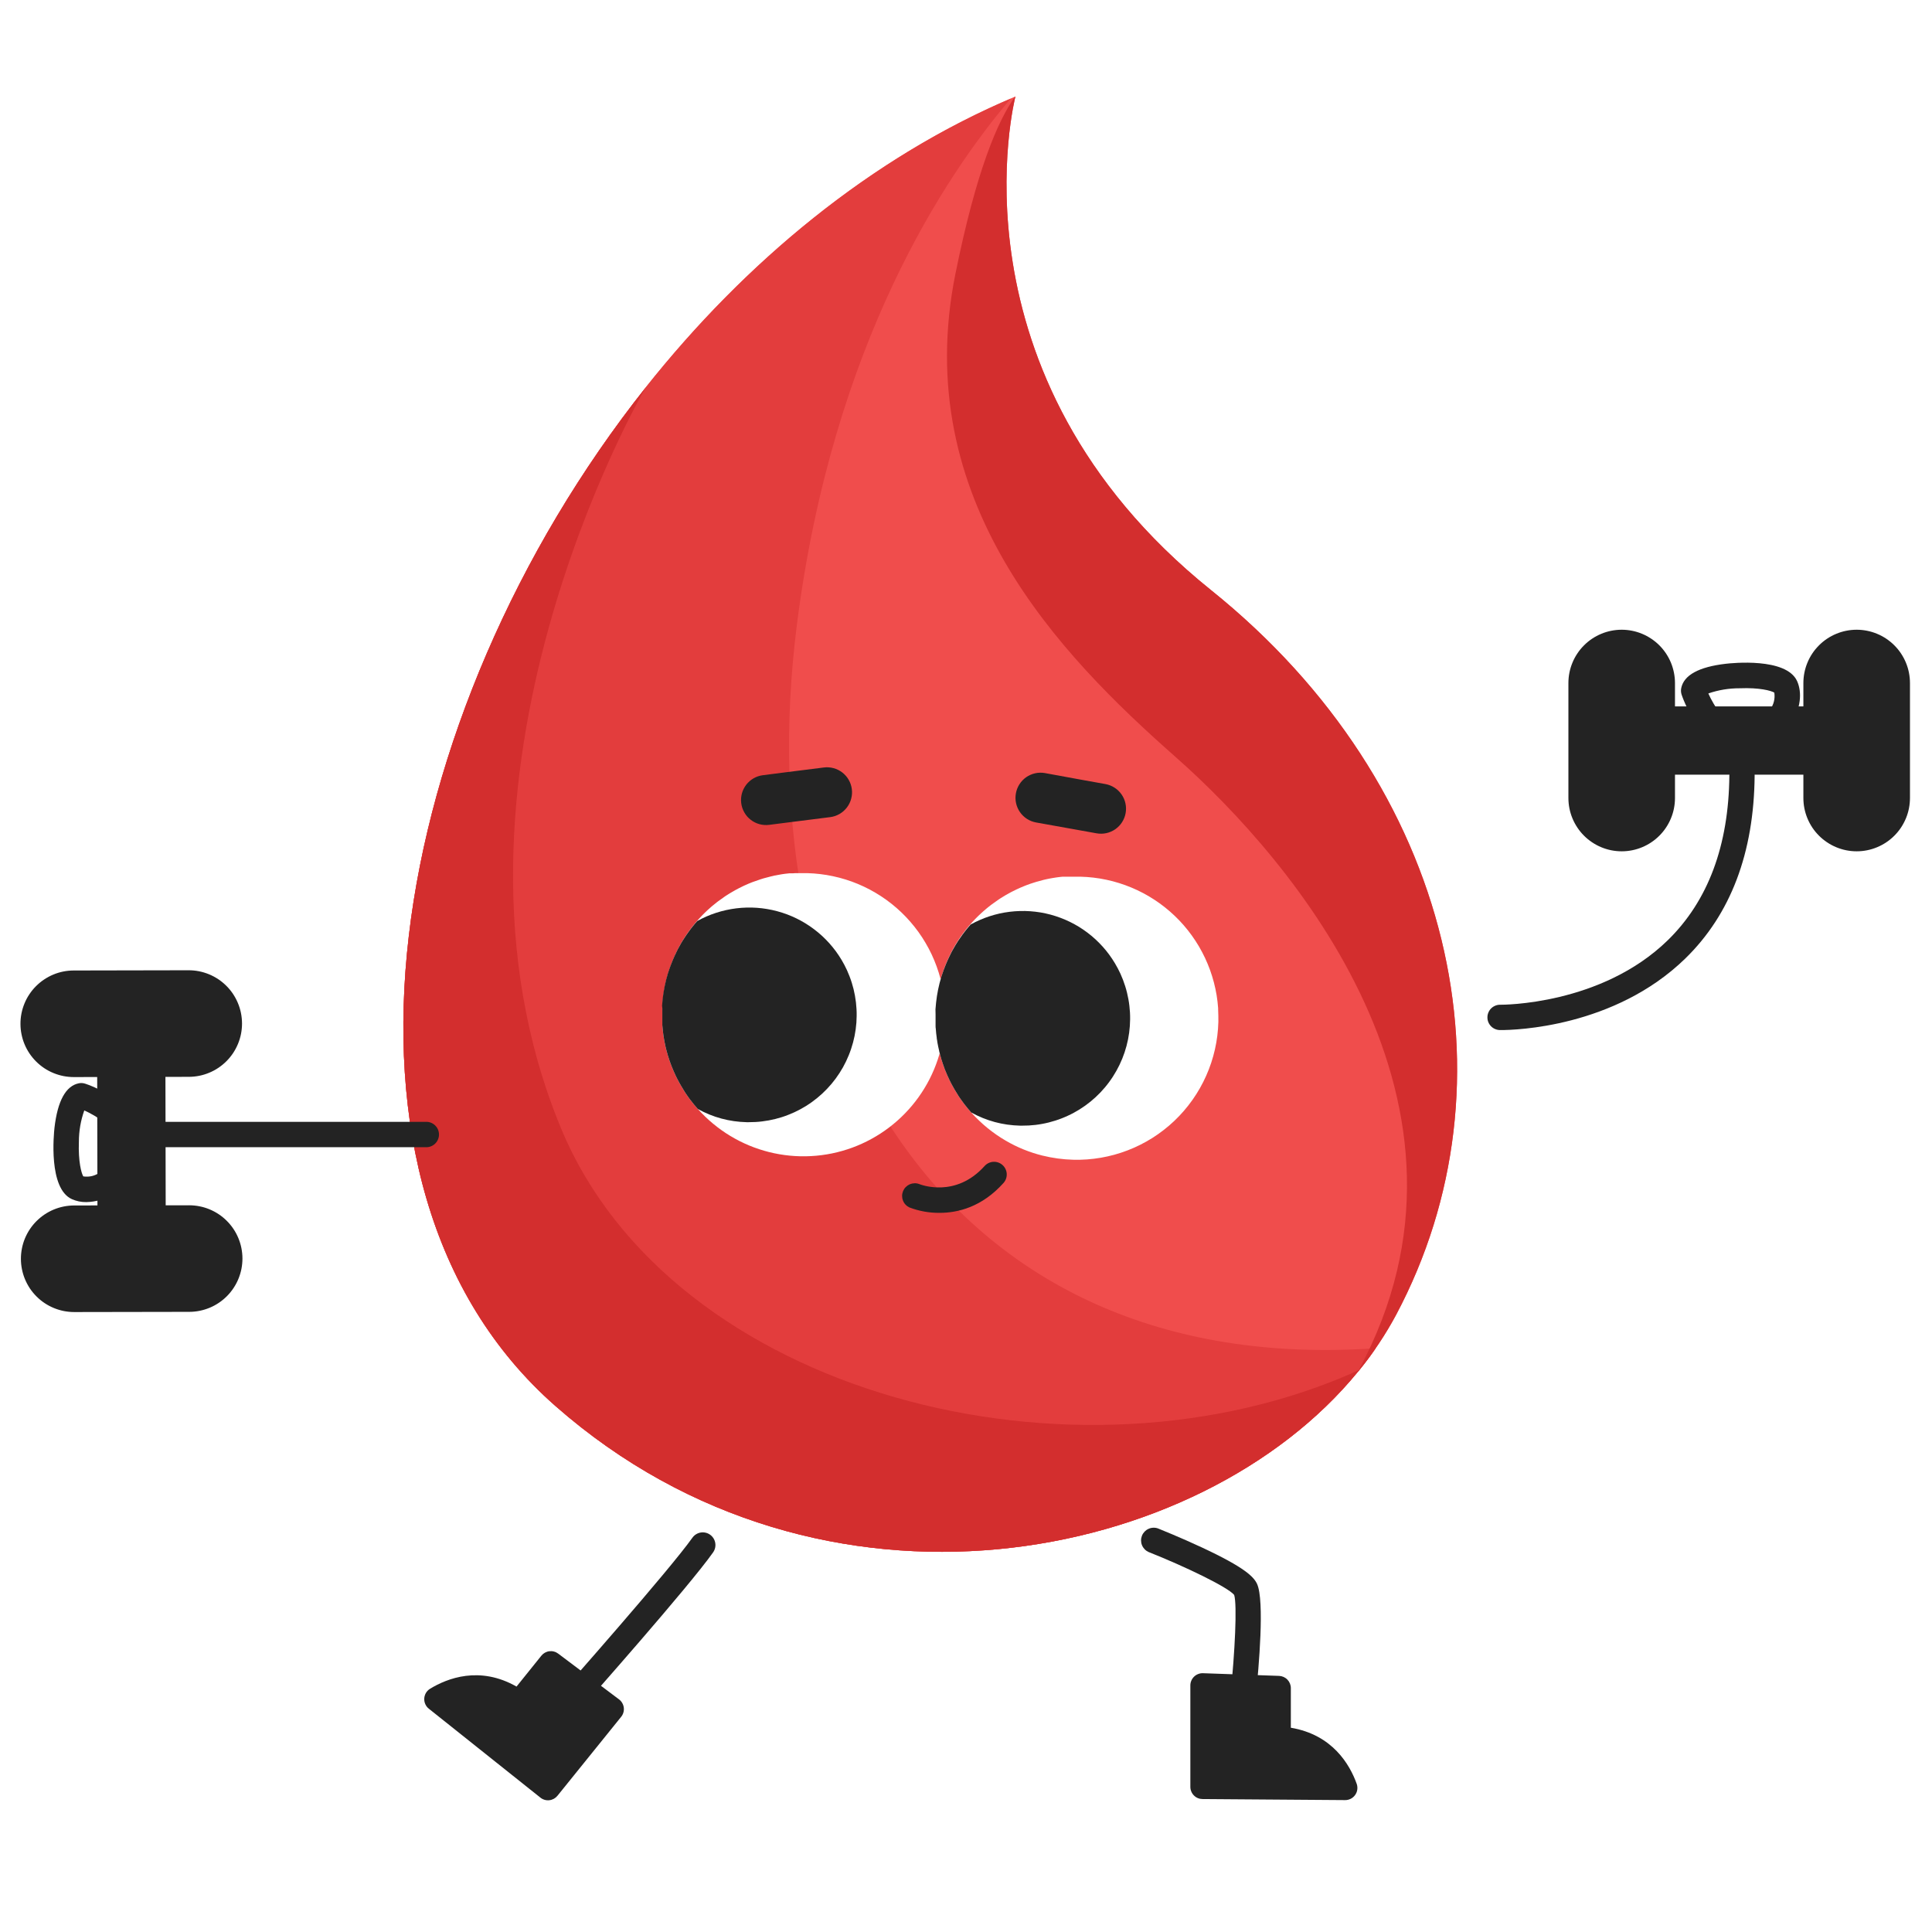 <svg xmlns="http://www.w3.org/2000/svg" xmlns:xlink="http://www.w3.org/1999/xlink" width="500" zoomAndPan="magnify" viewBox="0 0 375 375" height="500" preserveAspectRatio="xMidYMid meet" version="1.2"><defs><clipPath id="af951b482e"><path d="M 78 18.75 L 283 18.75 L 283 302 L 78 302 Z M 78 18.75 "/></clipPath><clipPath id="afd2c31b2b"><path d="M 183 18.75 L 283 18.75 L 283 267 L 183 267 Z M 183 18.75 "/></clipPath><clipPath id="ba97d9a2d4"><path d="M 350 122 L 370.723 122 L 370.723 166 L 350 166 Z M 350 122 "/></clipPath><clipPath id="42509236d5"><path d="M 3.973 188 L 47 188 L 47 210 L 3.973 210 Z M 3.973 188 "/></clipPath><clipPath id="b9576ad193"><path d="M 82 320 L 122 320 L 122 349.5 L 82 349.5 Z M 82 320 "/></clipPath><clipPath id="9cf28ecd0b"><path d="M 231 324 L 264 324 L 264 349.5 L 231 349.5 Z M 231 324 "/></clipPath></defs><g id="098ad892b8"><rect x="0" width="375" y="0" height="375" style="fill:#ffffff;fill-opacity:1;stroke:none;"/><rect x="0" width="375" y="0" height="375" style="fill:#ffffff;fill-opacity:1;stroke:none;"/><g clip-rule="nonzero" clip-path="url(#af951b482e)"><path style=" stroke:none;fill-rule:nonzero;fill:#f04d4c;fill-opacity:1;" d="M 107.828 272.918 C 159.75 318.52 233 303.586 263.512 266.316 C 263.629 266.184 263.738 266.043 263.852 265.902 C 266.559 262.578 268.93 259.023 270.965 255.246 C 294.898 210.262 282.473 152.613 235.023 114.508 C 183.062 72.734 197.086 18.754 197.086 18.754 L 197.027 18.754 C 169.258 30.426 144.73 50.734 125.293 75.234 C 75.121 138.551 58.777 229.844 107.828 272.918 Z M 107.828 272.918 "/></g><path style=" stroke:none;fill-rule:nonzero;fill:#e33d3d;fill-opacity:1;" d="M 107.828 272.918 C 58.777 229.844 75.121 138.551 125.285 75.273 C 144.531 51.031 168.758 30.863 196.184 19.145 C 183.59 33.91 161.613 66.66 154.676 121.254 C 144.758 199.34 183.406 267.488 267.027 261.688 C 266.047 263.152 264.988 264.57 263.852 265.934 C 263.738 266.074 263.629 266.211 263.512 266.344 C 233 303.586 159.75 318.52 107.828 272.918 Z M 107.828 272.918 "/><path style=" stroke:none;fill-rule:nonzero;fill:#d32e2e;fill-opacity:1;" d="M 107.828 272.918 C 159.75 318.52 233 303.586 263.512 266.316 C 263.629 266.184 263.738 266.043 263.852 265.902 L 263.688 265.977 C 208.676 290.836 130.285 270.738 108.855 218.906 C 80.988 151.52 124.762 76.168 125.285 75.273 C 75.121 138.551 58.777 229.844 107.828 272.918 Z M 107.828 272.918 "/><g clip-rule="nonzero" clip-path="url(#afd2c31b2b)"><path style=" stroke:none;fill-rule:nonzero;fill:#d32e2e;fill-opacity:1;" d="M 228.211 146.957 C 250.777 166.879 291.473 214.441 263.777 265.844 L 263.688 266.008 L 263.512 266.344 C 263.629 266.211 263.738 266.074 263.852 265.934 C 266.559 262.598 268.93 259.035 270.965 255.246 C 294.898 210.262 282.473 152.613 235.023 114.508 C 183.062 72.734 197.086 18.754 197.086 18.754 L 197.027 18.754 C 193.668 23.414 189.496 33.133 185.453 53.113 C 176.562 97.16 205.633 127.035 228.211 146.957 Z M 228.211 146.957 "/></g><path style=" stroke:none;fill-rule:nonzero;fill:#232323;fill-opacity:1;" d="M 82.609 222.672 L 30.531 222.672 C 30.215 222.652 29.914 222.578 29.629 222.445 C 29.344 222.312 29.094 222.133 28.875 221.906 C 28.66 221.676 28.492 221.414 28.375 221.121 C 28.258 220.828 28.199 220.523 28.199 220.211 C 28.199 219.895 28.258 219.59 28.375 219.297 C 28.492 219.004 28.66 218.746 28.875 218.516 C 29.094 218.285 29.344 218.105 29.629 217.973 C 29.914 217.84 30.215 217.766 30.531 217.75 L 82.609 217.75 C 82.949 217.73 83.273 217.781 83.594 217.895 C 83.91 218.012 84.191 218.188 84.438 218.422 C 84.684 218.652 84.875 218.926 85.008 219.234 C 85.141 219.547 85.207 219.871 85.207 220.211 C 85.207 220.547 85.141 220.875 85.008 221.184 C 84.875 221.496 84.684 221.766 84.438 222 C 84.191 222.234 83.91 222.406 83.594 222.523 C 83.273 222.641 82.949 222.691 82.609 222.672 Z M 82.609 222.672 "/><path style=" stroke:none;fill-rule:nonzero;fill:#232323;fill-opacity:1;" d="M 291.395 199.934 L 291.137 199.934 C 290.812 199.93 290.5 199.863 290.199 199.734 C 289.898 199.609 289.637 199.426 289.406 199.195 C 289.18 198.961 289.004 198.695 288.883 198.395 C 288.762 198.094 288.703 197.777 288.707 197.453 C 288.707 197.129 288.773 196.816 288.902 196.516 C 289.027 196.215 289.207 195.953 289.438 195.723 C 289.672 195.496 289.938 195.32 290.238 195.199 C 290.543 195.074 290.855 195.016 291.18 195.02 L 291.219 195.02 C 291.453 195.02 310.766 195.148 323.727 182.488 C 331.531 174.867 335.551 164.109 335.668 150.5 C 335.672 150.176 335.734 149.863 335.863 149.566 C 335.988 149.27 336.168 149.004 336.398 148.777 C 336.629 148.551 336.895 148.375 337.195 148.25 C 337.496 148.129 337.809 148.066 338.133 148.066 C 338.457 148.066 338.773 148.133 339.074 148.258 C 339.375 148.387 339.637 148.566 339.867 148.797 C 340.098 149.031 340.273 149.297 340.395 149.602 C 340.516 149.902 340.578 150.219 340.574 150.543 C 340.449 165.523 335.918 177.473 327.113 186.047 C 313.34 199.461 293.953 199.934 291.395 199.934 Z M 291.395 199.934 "/><path style=" stroke:none;fill-rule:nonzero;fill:#232323;fill-opacity:1;" d="M 322.023 137.113 L 352.141 137.113 L 352.141 150.363 L 322.023 150.363 Z M 322.023 137.113 "/><g clip-rule="nonzero" clip-path="url(#ba97d9a2d4)"><path style=" stroke:none;fill-rule:nonzero;fill:#232323;fill-opacity:1;" d="M 360.379 165.238 C 359.699 165.238 359.027 165.172 358.359 165.039 C 357.695 164.906 357.047 164.711 356.422 164.449 C 355.793 164.191 355.199 163.871 354.633 163.492 C 354.066 163.117 353.547 162.688 353.066 162.207 C 352.586 161.727 352.156 161.207 351.777 160.641 C 351.402 160.074 351.082 159.48 350.824 158.852 C 350.562 158.227 350.367 157.578 350.234 156.914 C 350.102 156.246 350.035 155.574 350.035 154.895 L 350.035 132.574 C 350.035 131.895 350.102 131.223 350.234 130.555 C 350.367 129.891 350.562 129.242 350.824 128.617 C 351.082 127.988 351.402 127.391 351.777 126.828 C 352.156 126.262 352.586 125.742 353.066 125.262 C 353.547 124.781 354.066 124.352 354.633 123.973 C 355.199 123.598 355.793 123.277 356.422 123.02 C 357.047 122.758 357.695 122.562 358.359 122.43 C 359.027 122.297 359.699 122.23 360.379 122.23 C 361.059 122.23 361.73 122.297 362.395 122.43 C 363.062 122.562 363.707 122.758 364.336 123.02 C 364.965 123.277 365.559 123.598 366.125 123.973 C 366.688 124.352 367.211 124.781 367.691 125.262 C 368.172 125.742 368.602 126.262 368.977 126.828 C 369.355 127.391 369.672 127.988 369.934 128.617 C 370.195 129.242 370.391 129.891 370.523 130.555 C 370.656 131.223 370.723 131.895 370.723 132.574 L 370.723 154.895 C 370.723 155.574 370.656 156.246 370.523 156.914 C 370.391 157.578 370.195 158.227 369.934 158.852 C 369.672 159.48 369.355 160.074 368.977 160.641 C 368.602 161.207 368.172 161.727 367.691 162.207 C 367.211 162.688 366.688 163.117 366.125 163.492 C 365.559 163.871 364.965 164.191 364.336 164.449 C 363.711 164.711 363.062 164.906 362.395 165.039 C 361.73 165.172 361.059 165.238 360.379 165.238 Z M 360.379 165.238 "/></g><path style=" stroke:none;fill-rule:nonzero;fill:#232323;fill-opacity:1;" d="M 314.77 165.238 C 314.09 165.238 313.418 165.172 312.75 165.039 C 312.086 164.906 311.438 164.711 310.812 164.449 C 310.184 164.191 309.59 163.871 309.023 163.492 C 308.457 163.117 307.938 162.688 307.457 162.207 C 306.977 161.727 306.547 161.207 306.172 160.641 C 305.793 160.074 305.473 159.48 305.215 158.852 C 304.953 158.227 304.758 157.578 304.625 156.914 C 304.492 156.246 304.426 155.574 304.426 154.895 L 304.426 132.574 C 304.426 131.895 304.492 131.223 304.625 130.555 C 304.758 129.891 304.953 129.242 305.215 128.617 C 305.473 127.988 305.793 127.391 306.172 126.828 C 306.547 126.262 306.977 125.742 307.457 125.262 C 307.938 124.781 308.457 124.352 309.023 123.973 C 309.59 123.598 310.184 123.277 310.812 123.02 C 311.438 122.758 312.086 122.562 312.75 122.43 C 313.418 122.297 314.09 122.23 314.77 122.23 C 315.449 122.23 316.121 122.297 316.785 122.43 C 317.453 122.562 318.098 122.762 318.727 123.02 C 319.352 123.281 319.949 123.598 320.512 123.977 C 321.078 124.355 321.602 124.781 322.082 125.262 C 322.562 125.742 322.988 126.266 323.367 126.828 C 323.742 127.395 324.062 127.988 324.324 128.617 C 324.582 129.246 324.777 129.891 324.91 130.555 C 325.043 131.223 325.113 131.895 325.113 132.574 L 325.113 154.895 C 325.113 155.574 325.047 156.246 324.914 156.914 C 324.781 157.578 324.586 158.227 324.324 158.852 C 324.066 159.48 323.746 160.074 323.367 160.641 C 322.992 161.207 322.562 161.727 322.082 162.207 C 321.602 162.688 321.078 163.117 320.516 163.492 C 319.949 163.871 319.355 164.191 318.727 164.449 C 318.102 164.711 317.453 164.906 316.789 165.039 C 316.121 165.172 315.449 165.238 314.77 165.238 Z M 314.77 165.238 "/><path style=" stroke:none;fill-rule:nonzero;fill:#232323;fill-opacity:1;" d="M 338.082 145.652 C 329.977 145.652 326.543 135.258 326.395 134.816 C 326.266 134.414 326.242 134.004 326.32 133.586 C 326.82 131.047 329.727 129.449 334.949 128.84 C 336.145 128.699 346.684 127.594 348.805 132.176 C 349.852 134.465 349.457 137.57 347.777 140.246 C 347.281 141.059 346.691 141.797 346.008 142.457 C 345.328 143.121 344.574 143.691 343.746 144.164 C 342.922 144.637 342.051 144.996 341.133 145.25 C 340.215 145.5 339.281 145.637 338.328 145.652 Z M 331.609 134.648 C 332.578 136.785 334.816 140.762 338.094 140.762 L 338.199 140.762 C 339.301 140.738 340.332 140.457 341.293 139.91 C 342.25 139.367 343.02 138.625 343.602 137.688 C 344.297 136.707 344.562 135.625 344.395 134.438 C 343.781 134.062 341.535 133.438 337.684 133.594 C 335.602 133.586 333.578 133.918 331.609 134.59 Z M 328.734 134.094 Z M 328.734 134.094 "/><path style=" stroke:none;fill-rule:nonzero;fill:#232323;fill-opacity:1;" d="M 32.105 205.949 L 32.164 236.066 L 18.918 236.09 L 18.859 205.973 Z M 32.105 205.949 "/><path style=" stroke:none;fill-rule:nonzero;fill:#232323;fill-opacity:1;" d="M 47.059 244.266 C 47.055 243.586 46.988 242.914 46.855 242.25 C 46.723 241.582 46.523 240.938 46.262 240.309 C 46.004 239.684 45.684 239.086 45.305 238.523 C 44.926 237.961 44.496 237.438 44.016 236.961 C 43.535 236.48 43.012 236.051 42.449 235.676 C 41.883 235.301 41.285 234.984 40.656 234.723 C 40.031 234.465 39.383 234.27 38.719 234.141 C 38.051 234.008 37.379 233.945 36.699 233.945 L 14.379 233.98 C 13.699 233.984 13.027 234.051 12.363 234.184 C 11.695 234.32 11.051 234.516 10.422 234.777 C 9.797 235.039 9.199 235.359 8.637 235.738 C 8.074 236.117 7.551 236.547 7.074 237.027 C 6.594 237.508 6.164 238.031 5.789 238.598 C 5.414 239.16 5.098 239.758 4.836 240.387 C 4.578 241.016 4.383 241.66 4.254 242.328 C 4.121 242.996 4.059 243.668 4.059 244.348 C 4.059 245.023 4.129 245.699 4.262 246.363 C 4.395 247.027 4.59 247.676 4.852 248.301 C 5.113 248.93 5.434 249.523 5.809 250.09 C 6.188 250.652 6.617 251.172 7.098 251.652 C 7.578 252.133 8.102 252.559 8.668 252.938 C 9.234 253.312 9.828 253.629 10.457 253.887 C 11.086 254.145 11.73 254.34 12.398 254.473 C 13.066 254.602 13.738 254.668 14.414 254.668 L 36.738 254.629 C 37.414 254.629 38.086 254.562 38.754 254.426 C 39.418 254.293 40.066 254.094 40.691 253.836 C 41.32 253.574 41.914 253.254 42.48 252.875 C 43.043 252.496 43.562 252.066 44.043 251.586 C 44.523 251.105 44.949 250.582 45.324 250.016 C 45.703 249.449 46.02 248.852 46.277 248.227 C 46.535 247.598 46.73 246.949 46.863 246.285 C 46.992 245.617 47.059 244.945 47.059 244.266 Z M 47.059 244.266 "/><g clip-rule="nonzero" clip-path="url(#42509236d5)"><path style=" stroke:none;fill-rule:nonzero;fill:#232323;fill-opacity:1;" d="M 46.977 198.656 C 46.973 197.977 46.906 197.305 46.773 196.637 C 46.641 195.973 46.441 195.324 46.18 194.699 C 45.918 194.07 45.598 193.477 45.223 192.91 C 44.844 192.348 44.414 191.824 43.934 191.348 C 43.449 190.867 42.926 190.438 42.363 190.062 C 41.797 189.688 41.199 189.367 40.57 189.109 C 39.945 188.852 39.297 188.656 38.629 188.523 C 37.965 188.391 37.289 188.328 36.613 188.328 L 14.293 188.371 C 13.613 188.375 12.941 188.441 12.273 188.574 C 11.609 188.707 10.961 188.906 10.336 189.168 C 9.707 189.43 9.113 189.75 8.551 190.129 C 7.984 190.504 7.465 190.938 6.984 191.418 C 6.504 191.898 6.078 192.422 5.703 192.988 C 5.324 193.551 5.008 194.148 4.75 194.777 C 4.492 195.406 4.297 196.051 4.164 196.719 C 4.035 197.383 3.969 198.059 3.973 198.738 C 3.973 199.414 4.039 200.09 4.176 200.754 C 4.309 201.418 4.504 202.066 4.766 202.691 C 5.027 203.32 5.348 203.914 5.727 204.48 C 6.105 205.043 6.535 205.562 7.016 206.043 C 7.496 206.523 8.02 206.949 8.586 207.328 C 9.152 207.703 9.746 208.02 10.375 208.277 C 11.004 208.535 11.652 208.73 12.316 208.863 C 12.984 208.992 13.656 209.059 14.336 209.059 L 36.648 209.012 C 37.328 209.012 38 208.945 38.664 208.812 C 39.332 208.68 39.977 208.48 40.605 208.219 C 41.23 207.961 41.828 207.641 42.391 207.262 C 42.957 206.883 43.477 206.453 43.957 205.973 C 44.438 205.492 44.863 204.969 45.242 204.406 C 45.617 203.84 45.934 203.242 46.195 202.613 C 46.453 201.988 46.648 201.34 46.781 200.676 C 46.91 200.008 46.977 199.336 46.977 198.656 Z M 46.977 198.656 "/></g><path style=" stroke:none;fill-rule:nonzero;fill:#232323;fill-opacity:1;" d="M 16.754 233.328 C 15.777 233.34 14.84 233.148 13.945 232.75 C 9.363 230.668 10.449 220.105 10.574 218.902 C 11.176 213.68 12.773 210.773 15.297 210.266 C 15.715 210.184 16.125 210.207 16.527 210.34 C 16.984 210.48 27.59 213.973 27.383 222.254 C 27.371 223.203 27.238 224.137 26.988 225.055 C 26.738 225.973 26.379 226.844 25.91 227.672 C 25.441 228.496 24.875 229.254 24.219 229.938 C 23.559 230.625 22.824 231.215 22.016 231.715 C 20.414 232.75 18.66 233.289 16.754 233.328 Z M 16.168 228.34 C 17.359 228.508 18.441 228.242 19.418 227.543 C 20.355 226.961 21.094 226.188 21.641 225.23 C 22.184 224.27 22.465 223.238 22.484 222.137 C 22.566 218.77 18.516 216.508 16.359 215.535 C 15.664 217.5 15.316 219.523 15.312 221.609 C 15.172 225.48 15.797 227.727 16.168 228.34 Z M 16.168 228.34 "/><path style=" stroke:none;fill-rule:nonzero;fill:#232323;fill-opacity:1;" d="M 111.297 332.023 C 110.812 332.02 110.367 331.891 109.965 331.625 C 109.559 331.363 109.258 331.012 109.059 330.57 C 108.859 330.129 108.797 329.668 108.867 329.191 C 108.941 328.715 109.137 328.293 109.457 327.93 C 109.652 327.695 129.891 304.816 134.395 298.473 C 134.582 298.207 134.816 297.984 135.09 297.812 C 135.367 297.637 135.664 297.523 135.988 297.465 C 136.309 297.41 136.629 297.418 136.945 297.492 C 137.266 297.562 137.559 297.695 137.824 297.883 C 138.09 298.07 138.309 298.301 138.484 298.578 C 138.66 298.855 138.773 299.152 138.828 299.473 C 138.883 299.797 138.875 300.117 138.805 300.434 C 138.73 300.75 138.602 301.043 138.414 301.312 C 133.766 307.914 113.988 330.242 113.145 331.188 C 112.656 331.746 112.039 332.023 111.297 332.023 Z M 111.297 332.023 "/><g clip-rule="nonzero" clip-path="url(#b9576ad193)"><path style=" stroke:none;fill-rule:nonzero;fill:#232323;fill-opacity:1;" d="M 108.34 320.961 L 120.148 329.844 C 120.406 330.039 120.617 330.273 120.777 330.555 C 120.938 330.832 121.039 331.133 121.078 331.449 C 121.117 331.77 121.09 332.086 121.004 332.395 C 120.914 332.703 120.77 332.984 120.566 333.234 L 108.207 348.551 C 108.012 348.793 107.777 348.992 107.504 349.145 C 107.227 349.293 106.934 349.387 106.625 349.422 C 106.312 349.457 106.004 349.43 105.703 349.34 C 105.402 349.254 105.129 349.113 104.887 348.914 L 83.242 331.664 C 83.09 331.547 82.957 331.41 82.84 331.262 C 82.723 331.109 82.629 330.949 82.551 330.773 C 82.473 330.602 82.414 330.422 82.383 330.234 C 82.348 330.047 82.336 329.859 82.348 329.668 C 82.359 329.477 82.391 329.293 82.449 329.109 C 82.504 328.93 82.582 328.754 82.676 328.594 C 82.773 328.43 82.891 328.281 83.023 328.145 C 83.156 328.008 83.305 327.891 83.469 327.789 C 86.848 325.73 93.129 323.301 100.258 327.363 L 105.07 321.379 C 105.262 321.137 105.492 320.941 105.758 320.789 C 106.027 320.641 106.312 320.543 106.621 320.504 C 106.926 320.465 107.227 320.484 107.523 320.566 C 107.824 320.645 108.094 320.777 108.34 320.961 Z M 108.34 320.961 "/></g><path style=" stroke:none;fill-rule:nonzero;fill:#232323;fill-opacity:1;" d="M 241.324 331.348 L 241.066 331.348 C 240.742 331.316 240.434 331.219 240.148 331.066 C 239.859 330.91 239.613 330.703 239.406 330.449 C 239.199 330.195 239.051 329.914 238.957 329.602 C 238.863 329.285 238.832 328.969 238.867 328.641 C 239.672 320.883 240.156 311.484 239.551 309.57 C 238.273 308.031 230.012 304.055 222.941 301.246 C 222.652 301.117 222.395 300.938 222.172 300.707 C 221.953 300.48 221.781 300.219 221.66 299.922 C 221.539 299.629 221.48 299.32 221.477 299.004 C 221.477 298.684 221.535 298.379 221.652 298.082 C 221.77 297.785 221.938 297.523 222.156 297.293 C 222.379 297.062 222.633 296.879 222.922 296.75 C 223.211 296.617 223.516 296.543 223.836 296.531 C 224.152 296.516 224.461 296.562 224.762 296.668 C 224.93 296.742 229.016 298.363 233.344 300.387 C 241.633 304.258 243.363 306.07 244 307.449 C 245.469 310.672 244.332 323.699 243.758 329.156 C 243.727 329.457 243.645 329.742 243.504 330.012 C 243.367 330.281 243.188 330.516 242.961 330.719 C 242.738 330.922 242.484 331.078 242.203 331.184 C 241.918 331.293 241.625 331.348 241.324 331.348 Z M 241.324 331.348 "/><g clip-rule="nonzero" clip-path="url(#9cf28ecd0b)"><path style=" stroke:none;fill-rule:nonzero;fill:#232323;fill-opacity:1;" d="M 248.27 325.289 L 233.504 324.77 C 233.184 324.758 232.871 324.809 232.574 324.926 C 232.273 325.039 232.008 325.211 231.773 325.434 C 231.543 325.656 231.363 325.914 231.238 326.211 C 231.113 326.508 231.047 326.816 231.047 327.137 L 231.047 346.824 C 231.047 347.137 231.105 347.438 231.227 347.727 C 231.348 348.02 231.516 348.273 231.738 348.496 C 231.957 348.719 232.211 348.891 232.5 349.012 C 232.789 349.133 233.09 349.191 233.402 349.195 L 261.078 349.398 C 261.27 349.402 261.457 349.383 261.641 349.336 C 261.824 349.293 262.004 349.23 262.172 349.145 C 262.344 349.059 262.5 348.953 262.645 348.828 C 262.789 348.703 262.918 348.566 263.027 348.41 C 263.137 348.254 263.23 348.09 263.301 347.914 C 263.371 347.738 263.418 347.555 263.445 347.367 C 263.473 347.176 263.477 346.988 263.457 346.801 C 263.441 346.609 263.398 346.426 263.336 346.246 C 262 342.52 258.648 336.711 250.551 335.352 L 250.551 327.672 C 250.555 327.367 250.496 327.07 250.383 326.781 C 250.27 326.496 250.105 326.242 249.891 326.02 C 249.68 325.797 249.434 325.625 249.152 325.496 C 248.871 325.371 248.578 325.301 248.27 325.289 Z M 248.27 325.289 "/></g><path style=" stroke:none;fill-rule:nonzero;fill:#ffffff;fill-opacity:1;" d="M 128.555 196.266 C 128.555 196.484 128.555 196.699 128.555 196.91 L 128.555 197.41 C 128.555 197.754 128.555 198.098 128.555 198.438 C 128.555 198.621 128.555 198.801 128.555 198.98 C 128.602 199.586 128.664 200.188 128.746 200.781 L 128.789 201.078 C 128.789 201.188 128.828 201.297 128.844 201.406 L 128.887 201.664 C 128.887 201.766 128.922 201.859 128.938 201.957 C 128.953 202.051 129.004 202.316 129.039 202.492 L 129.172 203.109 C 129.172 203.203 129.215 203.301 129.246 203.395 C 129.273 203.488 129.246 203.547 129.297 203.629 L 129.34 203.812 C 129.379 203.938 129.406 204.062 129.445 204.195 C 129.48 204.324 129.496 204.379 129.523 204.473 C 129.555 204.566 129.574 204.656 129.605 204.75 C 129.633 204.848 129.605 204.883 129.664 204.957 C 129.824 205.484 130 206.004 130.191 206.52 L 130.273 206.73 C 130.273 206.789 130.324 206.855 130.344 206.922 C 130.367 206.988 130.418 207.098 130.449 207.188 C 130.559 207.449 130.668 207.715 130.785 207.98 L 130.895 208.227 L 131.137 208.762 C 131.184 208.844 131.219 208.934 131.262 209.02 L 131.387 209.27 L 131.52 209.527 L 131.652 209.777 L 131.785 210.031 L 132.203 210.766 C 132.445 211.176 132.684 211.582 132.934 211.977 L 133.09 212.211 L 133.41 212.68 C 133.574 212.906 133.734 213.145 133.902 213.371 L 134.078 213.59 C 134.512 214.168 134.973 214.727 135.457 215.262 C 136.371 216.285 137.352 217.23 138.406 218.105 C 139.461 218.98 140.574 219.773 141.746 220.48 C 142.918 221.188 144.133 221.805 145.398 222.332 C 146.664 222.855 147.957 223.285 149.285 223.617 C 150.613 223.949 151.961 224.184 153.324 224.312 C 154.688 224.445 156.051 224.473 157.418 224.398 C 158.785 224.328 160.141 224.152 161.48 223.879 C 162.824 223.602 164.137 223.227 165.422 222.758 C 166.707 222.285 167.949 221.719 169.148 221.062 C 170.352 220.406 171.496 219.66 172.586 218.832 C 173.676 218.004 174.699 217.098 175.652 216.117 C 176.605 215.137 177.484 214.09 178.281 212.977 C 179.078 211.863 179.789 210.699 180.414 209.48 C 181.039 208.262 181.566 207 182.004 205.703 C 182.438 204.406 182.773 203.082 183.012 201.734 C 183.25 200.387 183.387 199.027 183.422 197.66 C 183.422 196.836 183.406 196.023 183.379 195.215 C 183.379 195.141 183.379 195.062 183.379 194.988 C 183.316 194.145 183.219 193.309 183.082 192.477 C 182.941 191.645 182.766 190.82 182.555 190 C 182.34 189.184 182.09 188.379 181.801 187.586 C 181.512 186.793 181.191 186.016 180.832 185.25 C 180.473 184.488 180.078 183.742 179.648 183.016 C 179.219 182.285 178.762 181.578 178.266 180.895 C 177.773 180.211 177.25 179.551 176.695 178.914 C 176.141 178.277 175.559 177.664 174.949 177.082 C 174.34 176.5 173.703 175.945 173.043 175.422 C 172.379 174.895 171.695 174.402 170.988 173.941 C 170.281 173.48 169.555 173.051 168.809 172.656 C 168.062 172.262 167.301 171.902 166.523 171.578 C 165.742 171.254 164.949 170.965 164.145 170.715 C 163.34 170.465 162.523 170.25 161.695 170.074 C 160.871 169.898 160.039 169.758 159.203 169.66 C 158.363 169.559 157.523 169.5 156.68 169.477 L 154.359 169.477 L 153.883 169.512 L 153.18 169.512 L 152.777 169.559 L 152.445 169.594 L 152.02 169.652 L 151.641 169.711 L 151.266 169.777 L 150.906 169.844 L 150.574 169.91 C 150.398 169.91 150.23 169.977 150.055 170.02 L 149.789 170.078 L 149.484 170.152 C 149.07 170.246 148.668 170.355 148.266 170.473 L 147.973 170.562 L 147.625 170.672 C 147.145 170.828 146.66 170.996 146.16 171.18 L 145.828 171.305 L 145.227 171.551 L 145.016 171.648 L 144.531 171.859 L 144.32 171.957 L 143.418 172.402 L 143.234 172.5 L 142.793 172.734 L 142.484 172.91 L 142.164 173.094 L 141.848 173.277 L 141.531 173.469 L 141.289 173.621 L 141.105 173.738 L 140.906 173.863 L 140.637 174.047 C 140.223 174.336 139.809 174.629 139.406 174.926 L 139.109 175.152 C 139.023 175.219 138.934 175.285 138.855 175.359 C 138.773 175.434 138.605 175.551 138.488 175.652 L 138.254 175.844 L 137.973 176.086 L 137.703 176.328 L 137.426 176.57 L 137.16 176.82 C 137.07 176.906 136.977 176.988 136.895 177.074 C 136.816 177.164 136.711 177.246 136.633 177.332 L 136.398 177.566 L 136.141 177.832 C 135.973 178.008 135.805 178.191 135.641 178.375 L 135.398 178.645 C 135.254 178.809 135.113 178.977 134.973 179.137 L 134.785 179.363 L 134.672 179.504 L 134.512 179.695 L 134.395 179.848 L 134.195 180.098 L 134.012 180.348 L 133.824 180.598 C 133.527 181 133.242 181.41 132.973 181.828 C 132.922 181.902 132.875 181.977 132.832 182.051 L 132.684 182.27 L 132.547 182.496 L 132.273 182.953 C 132.188 183.098 132.098 183.254 132.02 183.406 C 131.938 183.559 131.848 183.707 131.77 183.859 L 131.637 184.102 C 131.512 184.336 131.395 184.574 131.277 184.836 C 131.277 184.918 131.203 184.996 131.16 185.078 L 131.051 185.312 L 130.941 185.555 L 130.828 185.805 C 130.766 185.953 130.699 186.105 130.641 186.254 C 130.582 186.398 130.441 186.734 130.344 186.984 C 130.301 187.09 130.266 187.184 130.227 187.285 L 130.051 187.785 L 129.965 188.035 C 129.875 188.293 129.797 188.539 129.715 188.77 C 129.215 190.418 128.871 192.102 128.68 193.816 C 128.637 194.238 128.602 194.672 128.57 195.113 C 128.578 195.617 128.562 195.949 128.555 196.266 Z M 128.555 196.266 "/><path style=" stroke:none;fill-rule:nonzero;fill:#232323;fill-opacity:1;" d="M 128.555 196.266 C 128.555 196.484 128.555 196.699 128.555 196.91 L 128.555 197.41 C 128.555 197.754 128.555 198.098 128.555 198.438 C 128.555 198.621 128.555 198.801 128.555 198.98 C 128.602 199.586 128.664 200.188 128.746 200.781 L 128.789 201.078 C 128.789 201.188 128.828 201.297 128.844 201.406 L 128.887 201.664 C 128.887 201.766 128.922 201.859 128.938 201.957 C 128.953 202.051 129.004 202.316 129.039 202.492 L 129.172 203.109 C 129.172 203.203 129.215 203.301 129.246 203.395 C 129.273 203.488 129.246 203.547 129.297 203.629 L 129.34 203.812 C 129.379 203.938 129.406 204.062 129.445 204.195 C 129.48 204.324 129.496 204.379 129.523 204.473 C 129.555 204.566 129.574 204.656 129.605 204.75 C 129.633 204.848 129.605 204.883 129.664 204.957 C 129.824 205.484 130 206.004 130.191 206.52 L 130.273 206.73 C 130.273 206.789 130.324 206.855 130.344 206.922 C 130.367 206.988 130.418 207.098 130.449 207.188 C 130.559 207.449 130.668 207.715 130.785 207.98 L 130.895 208.227 L 131.137 208.762 C 131.184 208.844 131.219 208.934 131.262 209.02 L 131.387 209.27 L 131.52 209.527 L 131.652 209.777 L 131.785 210.031 L 132.203 210.766 C 132.445 211.176 132.684 211.582 132.934 211.977 L 133.09 212.211 L 133.41 212.68 C 133.574 212.906 133.734 213.145 133.902 213.371 L 134.078 213.59 C 134.512 214.168 134.973 214.727 135.457 215.262 C 138.406 216.883 141.562 217.734 144.926 217.816 L 145.324 217.816 C 145.758 217.816 146.195 217.805 146.629 217.781 C 147.062 217.758 147.496 217.719 147.93 217.664 C 148.363 217.613 148.793 217.547 149.219 217.469 C 149.648 217.391 150.074 217.297 150.496 217.191 C 150.918 217.086 151.336 216.969 151.754 216.836 C 152.168 216.703 152.578 216.559 152.984 216.398 C 153.391 216.242 153.789 216.074 154.184 215.891 C 154.582 215.707 154.969 215.512 155.352 215.305 C 155.734 215.098 156.113 214.879 156.48 214.648 C 156.852 214.418 157.211 214.176 157.566 213.922 C 157.922 213.668 158.266 213.402 158.602 213.129 C 158.941 212.852 159.27 212.566 159.59 212.273 C 159.91 211.977 160.219 211.672 160.52 211.355 C 160.82 211.043 161.109 210.719 161.391 210.383 C 161.672 210.051 161.941 209.707 162.199 209.359 C 162.457 209.008 162.707 208.648 162.941 208.285 C 163.18 207.918 163.402 207.547 163.617 207.168 C 163.828 206.785 164.031 206.398 164.219 206.008 C 164.406 205.617 164.582 205.219 164.746 204.812 C 164.91 204.41 165.062 204.004 165.199 203.59 C 165.34 203.176 165.465 202.758 165.578 202.34 C 165.688 201.918 165.789 201.496 165.875 201.066 C 165.957 200.641 166.031 200.211 166.09 199.781 C 166.148 199.348 166.195 198.914 166.227 198.48 C 166.258 198.047 166.273 197.613 166.277 197.176 C 166.285 196.742 166.273 196.305 166.25 195.871 C 166.227 195.438 166.191 195.004 166.141 194.57 C 166.09 194.137 166.027 193.707 165.949 193.277 C 165.875 192.852 165.781 192.426 165.68 192 C 165.574 191.578 165.457 191.16 165.328 190.742 C 165.199 190.328 165.055 189.918 164.898 189.512 C 164.742 189.102 164.574 188.703 164.395 188.305 C 164.078 187.613 163.723 186.941 163.332 186.289 C 162.988 185.715 162.617 185.16 162.223 184.621 C 161.824 184.086 161.402 183.566 160.957 183.07 C 160.508 182.57 160.039 182.098 159.547 181.645 C 159.055 181.195 158.543 180.766 158.008 180.363 C 157.477 179.961 156.926 179.586 156.355 179.234 C 155.785 178.883 155.199 178.562 154.602 178.27 C 154 177.977 153.387 177.711 152.762 177.477 C 152.133 177.242 151.5 177.039 150.852 176.867 C 150.207 176.691 149.555 176.551 148.895 176.441 C 148.238 176.328 147.574 176.25 146.906 176.203 C 146.242 176.156 145.574 176.141 144.906 176.16 C 144.238 176.176 143.57 176.227 142.906 176.309 C 142.246 176.391 141.586 176.504 140.934 176.648 C 140.281 176.793 139.637 176.969 139.004 177.176 C 138.367 177.379 137.742 177.617 137.129 177.883 C 136.516 178.152 135.918 178.445 135.332 178.77 C 135.188 178.934 135.047 179.102 134.906 179.262 L 134.719 179.488 L 134.605 179.629 L 134.445 179.82 L 134.328 179.973 L 134.129 180.223 L 133.945 180.473 L 133.758 180.723 C 133.465 181.125 133.176 181.535 132.906 181.953 C 132.855 182.027 132.809 182.102 132.766 182.176 L 132.621 182.395 L 132.48 182.621 L 132.207 183.074 C 132.121 183.223 132.031 183.375 131.953 183.531 C 131.871 183.684 131.785 183.832 131.703 183.984 L 131.57 184.227 C 131.445 184.461 131.328 184.695 131.211 184.961 C 131.211 185.043 131.137 185.121 131.094 185.203 L 130.984 185.438 L 130.875 185.68 L 130.766 185.93 C 130.699 186.074 130.633 186.23 130.574 186.375 C 130.516 186.523 130.375 186.859 130.281 187.109 C 130.234 187.215 130.199 187.309 130.164 187.41 L 129.984 187.91 L 129.898 188.16 C 129.809 188.418 129.73 188.664 129.648 188.895 C 129.148 190.543 128.805 192.227 128.613 193.938 C 128.57 194.363 128.535 194.797 128.504 195.238 C 128.578 195.617 128.562 195.949 128.555 196.266 Z M 128.555 196.266 "/><path style=" stroke:none;fill-rule:nonzero;fill:#ffffff;fill-opacity:1;" d="M 181.594 196.945 C 181.594 197.16 181.594 197.371 181.594 197.586 C 181.594 197.797 181.594 197.922 181.594 198.082 C 181.594 198.43 181.594 198.773 181.594 199.117 C 181.594 199.301 181.594 199.477 181.633 199.66 C 181.676 200.27 181.734 200.871 181.824 201.465 C 181.824 201.562 181.824 201.664 181.859 201.758 C 181.895 201.855 181.895 201.98 181.91 202.082 L 181.953 202.344 C 181.953 202.441 181.992 202.535 182.008 202.641 C 182.02 202.742 182.07 202.992 182.109 203.168 C 182.145 203.344 182.195 203.586 182.25 203.789 L 182.312 204.078 C 182.312 204.148 182.312 204.23 182.371 204.305 L 182.418 204.488 C 182.418 204.621 182.484 204.742 182.512 204.867 L 182.594 205.148 L 182.672 205.426 C 182.672 205.492 182.711 205.566 182.73 205.633 C 182.895 206.16 183.07 206.688 183.262 207.203 L 183.332 207.406 C 183.332 207.473 183.387 207.539 183.406 207.605 L 183.516 207.867 C 183.621 208.133 183.73 208.398 183.848 208.66 L 183.957 208.902 C 184.039 209.086 184.117 209.262 184.207 209.438 C 184.293 209.613 184.289 209.605 184.324 209.695 L 184.457 209.953 C 184.5 210.039 184.543 210.121 184.582 210.207 L 184.711 210.457 C 184.758 210.539 184.801 210.625 184.852 210.707 C 184.984 210.957 185.125 211.207 185.262 211.441 C 185.504 211.844 185.754 212.246 185.996 212.645 L 186.148 212.879 L 186.473 213.348 C 186.633 213.582 186.805 213.809 186.973 214.039 L 187.141 214.266 C 187.574 214.836 188.035 215.395 188.52 215.938 C 190.465 218.109 192.691 219.93 195.211 221.402 C 197.441 222.703 199.809 223.668 202.316 224.293 C 204.281 224.777 206.277 225.051 208.301 225.105 C 209.203 225.129 210.102 225.109 210.996 225.043 C 211.895 224.977 212.789 224.867 213.676 224.715 C 214.562 224.562 215.438 224.367 216.305 224.129 C 217.172 223.891 218.027 223.609 218.867 223.285 C 219.707 222.965 220.531 222.602 221.336 222.195 C 222.137 221.793 222.922 221.352 223.684 220.871 C 224.441 220.391 225.18 219.875 225.887 219.32 C 226.598 218.77 227.281 218.184 227.934 217.562 C 228.586 216.941 229.207 216.293 229.793 215.613 C 230.383 214.93 230.938 214.223 231.457 213.488 C 231.977 212.754 232.457 211.996 232.902 211.211 C 233.348 210.43 233.754 209.629 234.117 208.805 C 234.484 207.984 234.809 207.145 235.094 206.289 C 235.375 205.438 235.617 204.57 235.816 203.691 C 236.016 202.816 236.168 201.93 236.281 201.035 C 236.391 200.145 236.461 199.246 236.484 198.348 C 236.484 197.527 236.484 196.703 236.438 195.906 C 236.441 195.828 236.441 195.754 236.438 195.68 C 236.379 194.836 236.281 194 236.145 193.164 C 236.004 192.332 235.832 191.508 235.617 190.691 C 235.402 189.875 235.152 189.066 234.867 188.273 C 234.578 187.48 234.254 186.703 233.895 185.938 C 233.535 185.176 233.141 184.43 232.715 183.699 C 232.285 182.973 231.824 182.266 231.332 181.582 C 230.84 180.895 230.316 180.234 229.762 179.598 C 229.207 178.961 228.625 178.352 228.016 177.77 C 227.402 177.184 226.77 176.633 226.105 176.105 C 225.445 175.582 224.762 175.09 224.055 174.629 C 223.348 174.164 222.621 173.738 221.875 173.344 C 221.129 172.949 220.363 172.59 219.586 172.266 C 218.805 171.941 218.012 171.652 217.207 171.402 C 216.402 171.148 215.586 170.938 214.758 170.762 C 213.934 170.586 213.102 170.445 212.262 170.348 C 211.426 170.25 210.582 170.188 209.738 170.168 L 206.242 170.168 C 206.109 170.172 205.977 170.188 205.844 170.211 L 205.508 170.246 L 205.082 170.305 L 204.699 170.363 L 204.328 170.422 L 203.969 170.488 L 203.629 170.547 L 203.117 170.656 L 202.852 170.715 L 202.535 170.789 C 202.125 170.891 201.723 171.004 201.328 171.121 C 201.223 171.121 201.129 171.18 201.027 171.207 L 200.688 171.312 C 200.199 171.461 199.711 171.629 199.223 171.816 L 198.891 171.949 L 198.289 172.199 L 198.078 172.285 L 197.594 172.508 L 197.379 172.602 C 197.078 172.742 196.777 172.887 196.484 173.043 L 196.293 173.137 L 195.855 173.379 L 195.547 173.547 L 195.223 173.73 L 194.91 173.922 L 194.594 174.113 L 194.352 174.266 L 194.168 174.375 L 193.969 174.508 L 193.699 174.691 C 193.281 174.973 192.871 175.266 192.465 175.57 L 192.172 175.793 L 191.914 175.996 L 191.547 176.293 L 191.32 176.488 L 191.043 176.723 L 190.766 176.965 L 190.492 177.215 L 190.223 177.465 L 189.957 177.715 L 189.691 177.973 L 189.457 178.207 L 189.203 178.469 C 189.027 178.645 188.863 178.828 188.695 179.004 L 188.453 179.285 C 188.309 179.445 188.168 179.605 188.027 179.773 L 187.844 179.996 C 187.801 180.039 187.766 180.09 187.727 180.133 L 187.566 180.332 L 187.449 180.488 L 187.258 180.73 C 187.191 180.816 187.125 180.898 187.066 180.984 L 186.875 181.234 C 186.582 181.633 186.297 182.043 186.027 182.461 L 185.887 182.68 L 185.746 182.906 C 185.695 182.98 185.652 183.055 185.609 183.129 L 185.336 183.582 C 185.242 183.734 185.16 183.891 185.07 184.043 C 184.984 184.199 184.902 184.344 184.824 184.492 L 184.691 184.742 C 184.566 184.977 184.449 185.211 184.332 185.477 L 184.223 185.715 C 184.176 185.797 184.141 185.879 184.105 185.957 L 183.992 186.199 L 183.883 186.449 C 183.816 186.598 183.75 186.742 183.691 186.898 C 183.633 187.051 183.496 187.383 183.398 187.633 C 183.398 187.727 183.328 187.828 183.281 187.926 L 183.105 188.43 L 183.02 188.68 C 182.93 188.93 182.848 189.188 182.77 189.414 C 182.266 191.062 181.926 192.742 181.742 194.453 C 181.691 194.887 181.652 195.32 181.625 195.75 Z M 181.594 196.945 "/><path style=" stroke:none;fill-rule:nonzero;fill:#232323;fill-opacity:1;" d="M 181.594 196.945 C 181.594 197.16 181.594 197.371 181.594 197.586 C 181.594 197.797 181.594 197.922 181.594 198.082 C 181.594 198.43 181.594 198.773 181.594 199.117 C 181.594 199.301 181.594 199.477 181.633 199.66 C 181.676 200.27 181.734 200.871 181.824 201.465 C 181.824 201.562 181.824 201.664 181.859 201.758 C 181.895 201.855 181.895 201.98 181.91 202.082 L 181.953 202.344 C 181.953 202.441 181.992 202.535 182.008 202.641 C 182.02 202.742 182.07 202.992 182.109 203.168 C 182.145 203.344 182.195 203.586 182.25 203.789 L 182.312 204.078 C 182.312 204.148 182.312 204.23 182.371 204.305 L 182.418 204.488 C 182.418 204.621 182.484 204.742 182.512 204.867 L 182.594 205.148 L 182.672 205.426 C 182.672 205.492 182.711 205.566 182.73 205.633 C 182.895 206.16 183.07 206.688 183.262 207.203 L 183.332 207.406 C 183.332 207.473 183.387 207.539 183.406 207.605 L 183.516 207.867 C 183.621 208.133 183.73 208.398 183.848 208.66 L 183.957 208.902 C 184.039 209.086 184.117 209.262 184.207 209.438 C 184.293 209.613 184.289 209.605 184.324 209.695 L 184.457 209.953 C 184.5 210.039 184.543 210.121 184.582 210.207 L 184.711 210.457 C 184.758 210.539 184.801 210.625 184.852 210.707 C 184.984 210.957 185.125 211.207 185.262 211.441 C 185.504 211.844 185.754 212.246 185.996 212.645 L 186.148 212.879 L 186.473 213.348 C 186.633 213.582 186.805 213.809 186.973 214.039 L 187.141 214.266 C 187.574 214.836 188.035 215.395 188.52 215.938 C 191.473 217.559 194.629 218.41 197.996 218.488 L 198.391 218.488 C 198.828 218.492 199.262 218.48 199.699 218.457 C 200.133 218.434 200.566 218.395 201 218.344 C 201.434 218.289 201.863 218.227 202.293 218.145 C 202.719 218.066 203.145 217.977 203.566 217.871 C 203.992 217.762 204.41 217.645 204.824 217.512 C 205.238 217.383 205.652 217.238 206.055 217.078 C 206.461 216.922 206.863 216.75 207.258 216.566 C 207.656 216.387 208.043 216.191 208.426 215.984 C 208.809 215.777 209.188 215.559 209.555 215.328 C 209.926 215.094 210.289 214.855 210.641 214.602 C 210.996 214.348 211.344 214.082 211.68 213.809 C 212.02 213.531 212.348 213.246 212.668 212.949 C 212.984 212.656 213.297 212.348 213.598 212.035 C 213.898 211.719 214.188 211.395 214.469 211.062 C 214.75 210.727 215.02 210.387 215.277 210.035 C 215.535 209.684 215.785 209.328 216.02 208.961 C 216.258 208.594 216.48 208.223 216.695 207.84 C 216.906 207.461 217.109 207.074 217.297 206.684 C 217.484 206.289 217.664 205.891 217.828 205.488 C 217.988 205.086 218.141 204.676 218.281 204.262 C 218.418 203.852 218.543 203.434 218.656 203.012 C 218.766 202.59 218.867 202.168 218.953 201.738 C 219.035 201.312 219.109 200.883 219.168 200.453 C 219.227 200.02 219.27 199.586 219.301 199.152 C 219.332 198.719 219.352 198.281 219.355 197.848 C 219.359 197.41 219.352 196.977 219.328 196.539 C 219.305 196.105 219.266 195.672 219.215 195.238 C 219.164 194.805 219.102 194.375 219.023 193.945 C 218.945 193.52 218.855 193.094 218.75 192.668 C 218.648 192.246 218.531 191.828 218.398 191.41 C 218.27 190.996 218.125 190.586 217.969 190.176 C 217.812 189.77 217.645 189.371 217.465 188.973 C 217.145 188.281 216.789 187.609 216.398 186.957 C 216.055 186.383 215.688 185.828 215.289 185.289 C 214.895 184.75 214.473 184.234 214.023 183.734 C 213.578 183.238 213.109 182.766 212.617 182.312 C 212.125 181.859 211.613 181.434 211.078 181.027 C 210.547 180.625 209.992 180.25 209.426 179.898 C 208.855 179.551 208.27 179.23 207.668 178.934 C 207.066 178.641 206.453 178.379 205.828 178.145 C 205.203 177.91 204.566 177.707 203.922 177.531 C 203.277 177.359 202.625 177.219 201.965 177.105 C 201.305 176.996 200.641 176.918 199.977 176.871 C 199.309 176.824 198.641 176.809 197.973 176.828 C 197.305 176.848 196.641 176.895 195.977 176.977 C 195.312 177.059 194.652 177.172 194 177.316 C 193.348 177.461 192.707 177.641 192.07 177.848 C 191.434 178.055 190.809 178.289 190.199 178.559 C 189.586 178.824 188.988 179.121 188.402 179.445 C 188.254 179.605 188.117 179.77 187.977 179.938 L 187.793 180.156 C 187.75 180.199 187.711 180.254 187.676 180.297 L 187.516 180.492 L 187.398 180.648 L 187.207 180.891 C 187.141 180.977 187.074 181.059 187.016 181.148 L 186.824 181.395 C 186.531 181.793 186.246 182.203 185.973 182.621 L 185.836 182.84 L 185.695 183.07 C 185.645 183.141 185.602 183.215 185.555 183.289 L 185.285 183.742 C 185.188 183.898 185.109 184.051 185.02 184.207 C 184.934 184.359 184.852 184.508 184.77 184.652 L 184.641 184.902 C 184.516 185.137 184.398 185.371 184.281 185.637 L 184.168 185.879 C 184.125 185.957 184.09 186.039 184.051 186.121 L 183.941 186.363 L 183.832 186.613 C 183.766 186.758 183.699 186.906 183.641 187.059 C 183.582 187.215 183.445 187.543 183.348 187.793 C 183.348 187.887 183.273 187.992 183.23 188.086 L 183.055 188.594 L 182.969 188.84 C 182.879 189.09 182.797 189.348 182.719 189.574 C 182.215 191.223 181.875 192.902 181.691 194.613 C 181.641 195.047 181.602 195.48 181.574 195.914 Z M 181.594 196.945 "/><path style=" stroke:none;fill-rule:nonzero;fill:#232323;fill-opacity:1;" d="M 165.34 153.172 C 165.383 153.488 165.391 153.805 165.367 154.125 C 165.344 154.441 165.293 154.754 165.207 155.062 C 165.125 155.371 165.012 155.668 164.867 155.953 C 164.727 156.238 164.555 156.508 164.359 156.762 C 164.164 157.012 163.945 157.242 163.707 157.453 C 163.465 157.66 163.207 157.848 162.93 158.004 C 162.652 158.164 162.363 158.293 162.059 158.395 C 161.758 158.496 161.445 158.566 161.129 158.605 L 153.906 159.516 L 149.301 160.102 C 148.984 160.141 148.664 160.152 148.348 160.129 C 148.027 160.105 147.715 160.055 147.41 159.969 C 147.102 159.887 146.805 159.773 146.52 159.629 C 146.234 159.488 145.965 159.316 145.711 159.121 C 145.461 158.926 145.23 158.707 145.02 158.469 C 144.812 158.227 144.629 157.969 144.473 157.691 C 144.312 157.414 144.184 157.125 144.082 156.82 C 143.98 156.52 143.91 156.207 143.871 155.891 C 143.832 155.574 143.824 155.258 143.844 154.941 C 143.867 154.621 143.922 154.309 144.004 154 C 144.09 153.695 144.203 153.398 144.344 153.113 C 144.488 152.828 144.656 152.559 144.852 152.305 C 145.047 152.055 145.266 151.824 145.508 151.613 C 145.746 151.406 146.008 151.223 146.285 151.062 C 146.562 150.906 146.852 150.777 147.152 150.676 C 147.457 150.574 147.766 150.504 148.082 150.465 L 152.863 149.855 L 159.914 148.969 C 160.23 148.926 160.547 148.918 160.863 148.941 C 161.184 148.965 161.496 149.016 161.801 149.102 C 162.109 149.184 162.406 149.297 162.691 149.441 C 162.977 149.582 163.246 149.75 163.496 149.945 C 163.75 150.141 163.98 150.359 164.188 150.598 C 164.398 150.84 164.582 151.098 164.738 151.375 C 164.898 151.652 165.027 151.941 165.129 152.242 C 165.23 152.547 165.301 152.855 165.34 153.172 Z M 165.34 153.172 "/><path style=" stroke:none;fill-rule:nonzero;fill:#232323;fill-opacity:1;" d="M 197.184 154 C 197.125 154.312 197.102 154.629 197.105 154.949 C 197.113 155.27 197.148 155.582 197.219 155.895 C 197.285 156.207 197.383 156.508 197.512 156.801 C 197.637 157.094 197.793 157.371 197.977 157.633 C 198.156 157.895 198.363 158.137 198.594 158.359 C 198.824 158.578 199.07 158.777 199.34 158.949 C 199.609 159.121 199.891 159.266 200.191 159.383 C 200.488 159.496 200.793 159.586 201.105 159.641 L 208.281 160.926 L 212.844 161.746 C 213.156 161.801 213.473 161.828 213.793 161.82 C 214.109 161.816 214.426 161.781 214.738 161.711 C 215.047 161.645 215.352 161.547 215.641 161.418 C 215.934 161.293 216.211 161.137 216.473 160.957 C 216.734 160.773 216.977 160.566 217.199 160.34 C 217.422 160.109 217.617 159.859 217.789 159.59 C 217.961 159.324 218.105 159.043 218.223 158.746 C 218.34 158.449 218.426 158.141 218.484 157.828 C 218.539 157.516 218.566 157.199 218.559 156.879 C 218.555 156.562 218.516 156.246 218.449 155.934 C 218.383 155.621 218.285 155.32 218.156 155.027 C 218.027 154.734 217.875 154.457 217.691 154.195 C 217.512 153.934 217.305 153.695 217.074 153.473 C 216.848 153.25 216.598 153.055 216.328 152.883 C 216.062 152.711 215.777 152.566 215.48 152.449 C 215.184 152.332 214.879 152.246 214.566 152.188 L 209.82 151.336 L 202.824 150.055 C 202.508 149.996 202.191 149.973 201.871 149.98 C 201.551 149.984 201.234 150.023 200.922 150.094 C 200.609 150.16 200.309 150.262 200.016 150.391 C 199.723 150.516 199.445 150.672 199.184 150.855 C 198.922 151.039 198.68 151.246 198.461 151.477 C 198.238 151.707 198.043 151.961 197.871 152.23 C 197.699 152.5 197.555 152.781 197.438 153.082 C 197.324 153.379 197.238 153.684 197.184 154 Z M 197.184 154 "/><path style=" stroke:none;fill-rule:nonzero;fill:#232323;fill-opacity:1;" d="M 182.379 235.414 C 180.359 235.43 178.402 235.082 176.512 234.363 C 176.227 234.227 175.973 234.043 175.758 233.812 C 175.539 233.578 175.375 233.312 175.262 233.016 C 175.148 232.719 175.094 232.414 175.098 232.094 C 175.102 231.777 175.168 231.473 175.289 231.18 C 175.414 230.887 175.586 230.625 175.809 230.402 C 176.035 230.176 176.289 230 176.582 229.871 C 176.875 229.746 177.18 229.68 177.496 229.672 C 177.812 229.66 178.121 229.711 178.418 229.824 C 178.734 229.949 185.477 232.59 191.109 226.324 C 191.328 226.082 191.582 225.887 191.879 225.746 C 192.172 225.605 192.484 225.523 192.812 225.508 C 193.137 225.488 193.457 225.535 193.766 225.645 C 194.07 225.754 194.348 225.914 194.59 226.133 C 194.836 226.352 195.027 226.609 195.168 226.906 C 195.309 227.199 195.391 227.512 195.406 227.836 C 195.422 228.164 195.379 228.48 195.27 228.789 C 195.16 229.098 194.996 229.375 194.777 229.617 C 190.609 234.27 185.945 235.414 182.379 235.414 Z M 182.379 235.414 "/></g></svg>